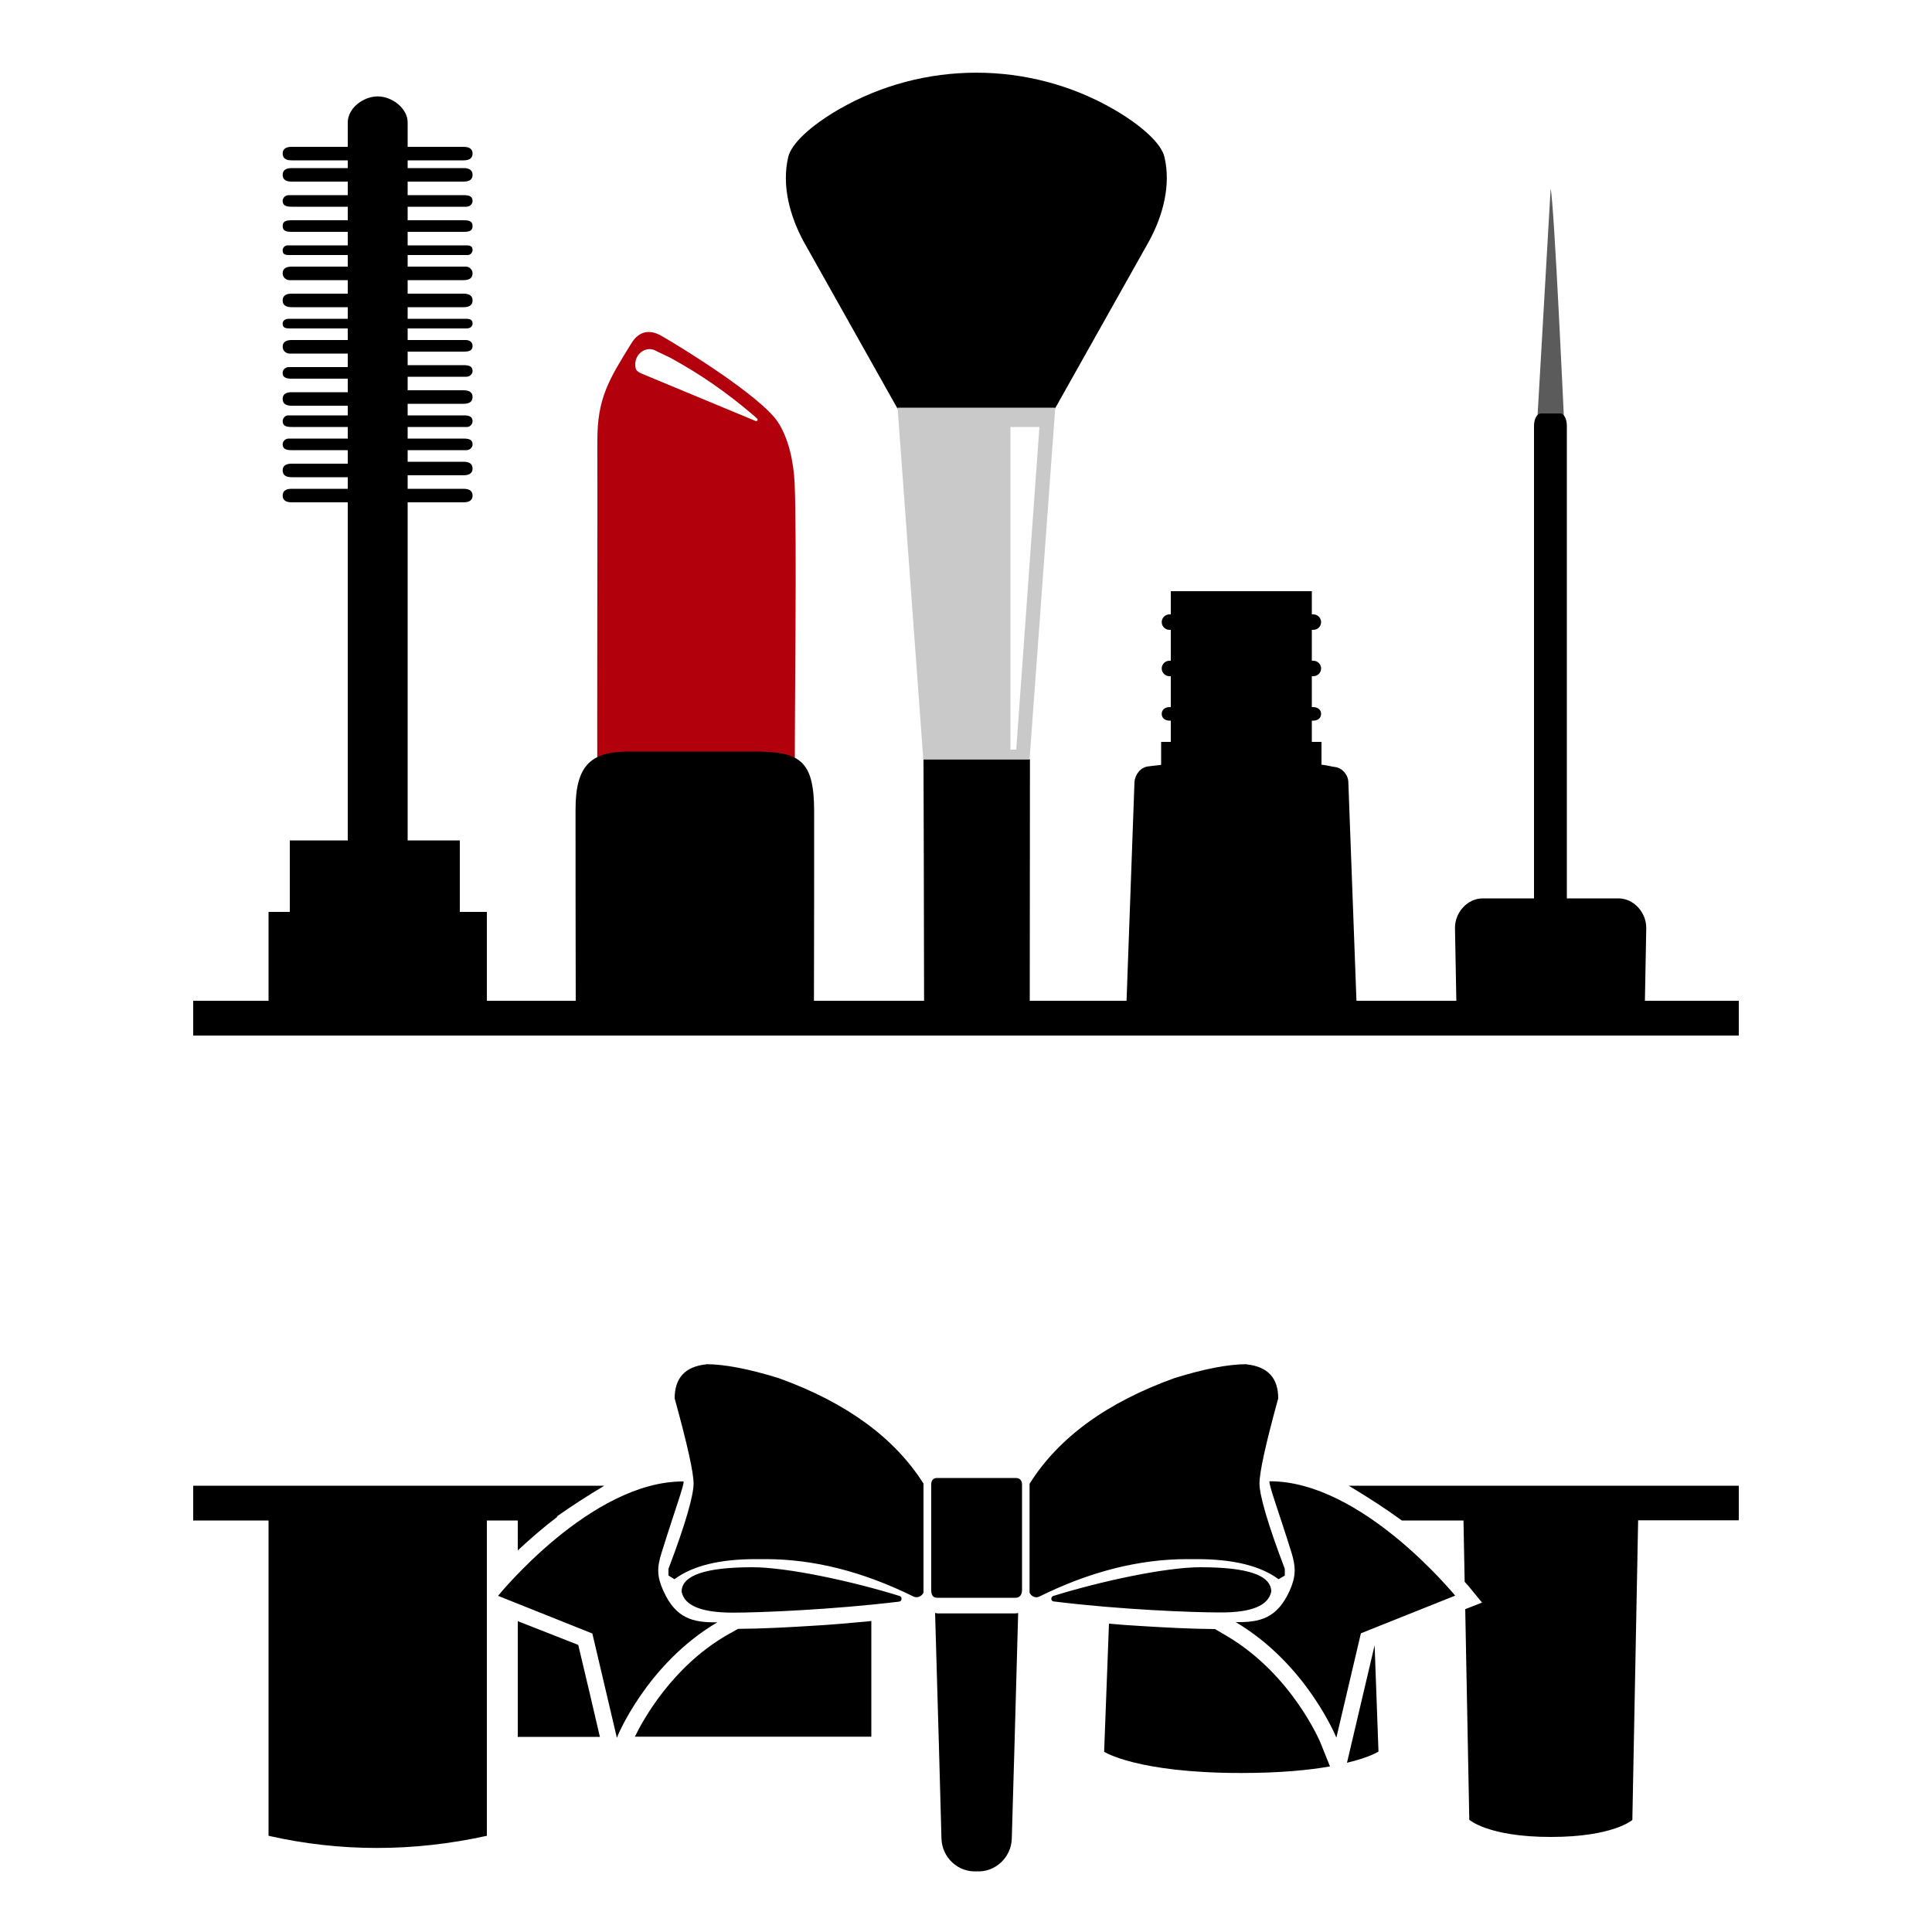 <?xml version="1.0" encoding="utf-8"?>
<!-- Generator: Adobe Illustrator 19.1.0, SVG Export Plug-In . SVG Version: 6.00 Build 0)  -->
<svg version="1.1" id="Layer_1" xmlns="http://www.w3.org/2000/svg" xmlns:xlink="http://www.w3.org/1999/xlink" x="0px" y="0px"
	 width="1000px" height="1000px" viewBox="0 0 1000 1000" style="enable-background:new 0 0 1000 1000;" xml:space="preserve">
<style type="text/css">
	.st0{fill:#B2000D;}
	.st1{fill:#5B5B5B;}
	.st2{fill:#C9C9C9;}
</style>
<g>
	<path d="M252,787v163.2c-38,8.4-76,8.4-113,0V787h-39v-18h212.8c-8.9,5.3-17.2,10.7-24.7,16h0.5c-7.9,6-14.6,11.9-20.6,17.5V787
		H252z M900,769H698.1c10,6,19.3,12,27.5,18h31.9l0.6,31.7c0.9,1.1,1.5,1.7,1.7,1.9l7.3,8.9l-8.7,3.4l2.1,109c0,0,9.8,8.9,42.2,8.9
		s42.2-8.8,42.2-8.8l3-155.1H900V769z M420.7,841.5c-12.9,0.8-25.8,1.5-38.7,1.6l-6.4,3.6c-27.8,16.4-42.6,43.2-47,52.2H451V839
		c-1,0.2-3.1,0.3-4.8,0.5C437.7,840.3,429.3,841,420.7,841.5z M268,839.1V899h42.5c-3.7-16-7.4-31.7-11.2-47.6L268,839.1z M485,835
		c-0.3,0-0.6-0.1-1-0.1c1.5,51.5,2.8,96.8,3.3,116.8c0.3,9.8,8.7,17.5,18.2,16.9c9.5,0.6,17.9-7.1,18.2-16.9
		c0.6-20,1.9-65.2,3.3-116.8c-0.4,0-0.9,0.2-1.4,0.2H485V835z M635.2,846.9l-6.3-3.7c-12.9-0.1-25.8-0.8-38.7-1.6
		c-5.4-0.3-10.8-0.7-16.2-1.2l-2.5,66.3c0,0,16.8,11,71,11c20.1,0,35-1.5,45.9-3.4l-4.7-11.7C683.6,902.1,668.9,866.9,635.2,846.9z
		 M711.5,851.6l-14.3,60.8c11.8-2.8,16.3-5.8,16.3-5.8L711.5,851.6L711.5,851.6z M465.7,826.1c-24.7-7.7-58.3-14.9-76.2-14.9
		c-24.4,0-36.6,4.2-36.7,12.6c1.4,7.3,10.3,10.9,26.6,10.9c13.8,0,51.2-1.5,86-5.7C466.9,828.8,467.1,826.6,465.7,826.1z
		 M371.3,839.7c-12.7,0.2-21.5-2-27.9-16.2c-3.4-7.4-3.4-12.2-1-19.7c7-22.5,11.8-35.2,11.4-37c-47.9-0.3-96,59.2-96,59.2l48.8,19.5
		l12.7,54C319.2,899.4,334.5,861.4,371.3,839.7z M525.7,765H485c-1.8,0-3,1.1-3,3.3V823c0,2.4,0.8,4,3,4h40.7c2.1,0,3.3-1.6,3.3-4
		v-54.7C529,766.3,527.9,765,525.7,765z M657.1,766.7c-0.5,1.8,4.4,14.6,11.4,37c2.3,7.5,2.3,12.3-1,19.7
		c-6.5,14.2-15.2,16.4-27.9,16.2c36.8,21.8,52.1,59.8,52.1,59.8l12.7-54l48.8-19.5C753.1,825.9,705,766.5,657.1,766.7z M403,713.3
		c-15.5-4.8-28.1-7.2-37.6-7.2l0.1,0.1c-10.9,1.1-16.3,7.1-16.3,17.6c6.5,23.6,9.8,38.3,9.8,44.1c0,5.9-4,20.5-13,44.1v3.5l3.1,1.9
		c9.6-7.1,23.6-10.4,42.3-10.4h4.9c24.8,0,50.3,6.4,76.6,19.4c1.8,0.8,4.1,0,5.1-2v-56.5C463,744.2,438,725.9,403,713.3z M658,823.8
		c-0.1-8.5-12.2-12.6-36.7-12.6c-17.9,0-51.5,7.2-76.2,14.9c-1.4,0.5-1.2,2.7,0.3,2.8c34.7,4.3,72.2,5.7,86,5.7
		C647.7,834.7,656.5,831.1,658,823.8z M619.4,807c18.8,0,32.9,3.4,42.4,10.4l3.2-1.9V812c-9-23.6-13.1-38.3-13.1-44.1
		c0-5.9,3.2-20.5,9.7-44.1c0-10.6-5.4-16.4-16.3-17.6l0.1-0.1c-9.6,0-22.1,2.4-37.5,7.2c-35,12.6-60,30.8-75,54.7v56.4
		c1,2,3.2,2.9,5,2c26.3-13,51.8-19.4,76.5-19.4L619.4,807L619.4,807z"/>
	<path class="st0" d="M411.3,250.1c-0.5-10.8-3-23-8.7-31.7c-9-13.5-50.9-39.3-60.5-44.7c-5.5-3.1-11.2-2.7-15.3,4
		c-11.5,18.6-17.7,28.3-17.6,50.5c0.1,31.7-0.2,165.9,0,168.9c34.9,0,68,0,102.2,0C411.3,369,412.5,277.2,411.3,250.1z M332.4,193.5
		c-0.8-0.3-3.1-1.3-3.4-2.9c-1.5-7.1,5.4-12.1,10.7-8.9c0.2,0.1,7.3,3.5,7.3,3.5c15.7,8.6,29,17.8,43.5,30.2l1.3,1.2
		c0.8,0.5,0.1,1.7-0.7,1.3L332.4,193.5z"/>
	<path class="st1" d="M795.5,221h14.2c0,0-5.3-116.7-7.1-123.3L795.5,221z"/>
	<path d="M602.7,81.2c-1.6-6.8-11.4-16-26.2-24.6c-43.8-25.3-98.5-25.3-142.3,0c-14.7,8.5-24.6,17.8-26.2,24.6
		c-3.5,14.8,0.8,30.6,8,43.9l48.5,86.3h40.8h40.8l48.5-86.3C601.9,111.8,606.2,95.9,602.7,81.2z"/>
	<path d="M851.4,518l0.7-37.6c0.1-8-6.4-15.4-14.4-15.4H811V220.5c0-3.6-1.4-6.5-3.5-6.5h-9.8c-2.2,0-3.7,2.8-3.7,6.5V465h-26.5
		c-8,0-14.5,7.3-14.4,15.4l0.7,37.6h-51.7l-4.2-113.1c-0.1-3.9-3.1-7.4-6.9-7.9c-2.3-0.3-4-0.9-7-1.2V384h-5v-11h0.8
		c2.2,0,4-1.3,4-3.5s-1.8-3.5-4-3.5H679v-16h0.8c2.2,0,4-1.8,4-4s-1.8-4-4-4H679v-16h0.8c2.2,0,4-1.8,4-4s-1.8-4-4-4H679v-12h-73v12
		h-0.7c-2.2,0-4,1.8-4,4s1.8,4,4,4h0.7v16h-0.7c-2.2,0-4,1.8-4,4s1.8,4,4,4h0.7v16h-0.7c-2.2,0-4,1.3-4,3.5s1.8,3.5,4,3.5h0.7v11h-5
		v11.9c-3,0.3-4.9,0.6-6.8,0.8c-3.9,0.5-6.8,4.3-7,8.2L583.1,518H533c0-34,0.1-125,0.1-125h-27.4H478c0,0,0.3,91,0.3,125h-57
		c0.1-36,0.1-72.5,0.1-97.9c0-26.8-7.4-31.1-31.4-31.1s-45.2,0-64.4,0s-27.7,6.5-27.7,29.9c0,25.9,0,63.1,0.1,99.1h-46v-46h-14v-37
		h-27V260h28.9c2.6,0,4.7-0.8,4.7-3.5s-2.1-3.5-4.7-3.5H211v-7h28.9c2.6,0,4.7-0.8,4.7-3.5s-2.1-3.5-4.7-3.5H211v-6h30.4
		c1.8,0,3.3-1.4,3.2-3.2c-0.1-2.4-2.2-2.8-4.7-2.8H211v-6h30.8c1.5,0,2.8-1.5,2.8-3c0-2.6-2.1-3-4.7-3H211v-6h28.9
		c2.6,0,4.7-0.8,4.7-3.5s-2.1-3.5-4.7-3.5H211v-7h30.4c1.8,0,3.3-1.4,3.2-3.2c-0.1-2.4-2.2-2.8-4.7-2.8H211v-7h28.9
		c2.6,0,4.7-0.3,4.7-3c0-1.9-1.6-3-3.5-3H211v-6h30.4c1.8,0,3.3-0.9,3.2-2.7c-0.1-2.4-2.2-2.3-4.7-2.3H211v-6h28.9
		c2.6,0,4.7-0.8,4.7-3.5s-2.1-3.5-4.7-3.5H211v-7h28.9c2.6,0,4.7-0.8,4.7-3.5c0-1.9-1.6-3.5-3.5-3.5H211v-6h31.1
		c1.4,0,2.6-1.3,2.5-2.8c-0.1-2.4-2.2-2.2-4.7-2.2H211v-7h28.9c2.6,0,4.7-0.3,4.7-3s-2.1-3-4.7-3H211v-7h30.4c1.8,0,3.3-1.4,3.2-3.2
		c-0.1-2.4-2.2-2.8-4.7-2.8H211v-7h28.9c2.6,0,4.7-0.8,4.7-3.5s-2.1-3.5-4.7-3.5H211v-4h28.9c2.6,0,4.7-0.8,4.7-3.5
		s-2.1-3.5-4.7-3.5H211V63.4c0-7.4-8.1-13.5-15.5-13.5s-15.5,6-15.5,13.5V76h-29c-2.6,0-4.7,0.8-4.7,3.5s2.1,3.5,4.7,3.5h29v4h-29
		c-2.6,0-4.7,0.8-4.7,3.5s2.1,3.5,4.7,3.5h29v7h-30.5c-1.8,0-3.3,1.4-3.2,3.2c0.1,2.4,2.2,2.8,4.7,2.8h29v7h-29
		c-2.6,0-4.7,0.3-4.7,3s2.1,3,4.7,3h29v7h-31.2c-1.4,0-2.6,1.3-2.5,2.8c0.1,2.4,2.2,2.2,4.7,2.2h29v6h-29c-2.6,0-4.7,0.8-4.7,3.5
		c0,1.9,1.6,3.5,3.5,3.5H180v7h-29c-2.6,0-4.7,0.8-4.7,3.5s2.1,3.5,4.7,3.5h29v6h-30.5c-1.8,0-3.3,0.9-3.2,2.7
		c0.1,2.4,2.2,2.3,4.7,2.3h29v6h-29c-2.6,0-4.7,0.8-4.7,3.5c0,1.9,1.6,3.5,3.5,3.5H180v7h-30.5c-1.8,0-3.3,1.4-3.2,3.2
		c0.1,2.4,2.2,2.8,4.7,2.8h29v7h-29c-2.6,0-4.7,0.8-4.7,3.5s2.1,3.5,4.7,3.5h29v5h-30.9c-1.5,0-2.8,1.5-2.8,3c0,2.6,2.1,3,4.7,3h29
		v6h-30.5c-1.8,0-3.3,1.4-3.2,3.2c0.1,2.4,2.2,2.8,4.7,2.8h29v7h-29c-2.6,0-4.7,0.8-4.7,3.5s2.1,3.5,4.7,3.5h29v6h-29
		c-2.6,0-4.7,0.8-4.7,3.5c0,2.7,2.1,3.5,4.7,3.5h29v175h-30v37h-11v46h-39v18h800v-18H851.4z"/>
	<path class="st2" d="M505.5,211h-40.9l13.3,182h27.6h27.4l13.3-182H505.5z M526,388h-3V221h15L526,388z"/>
</g>
</svg>
